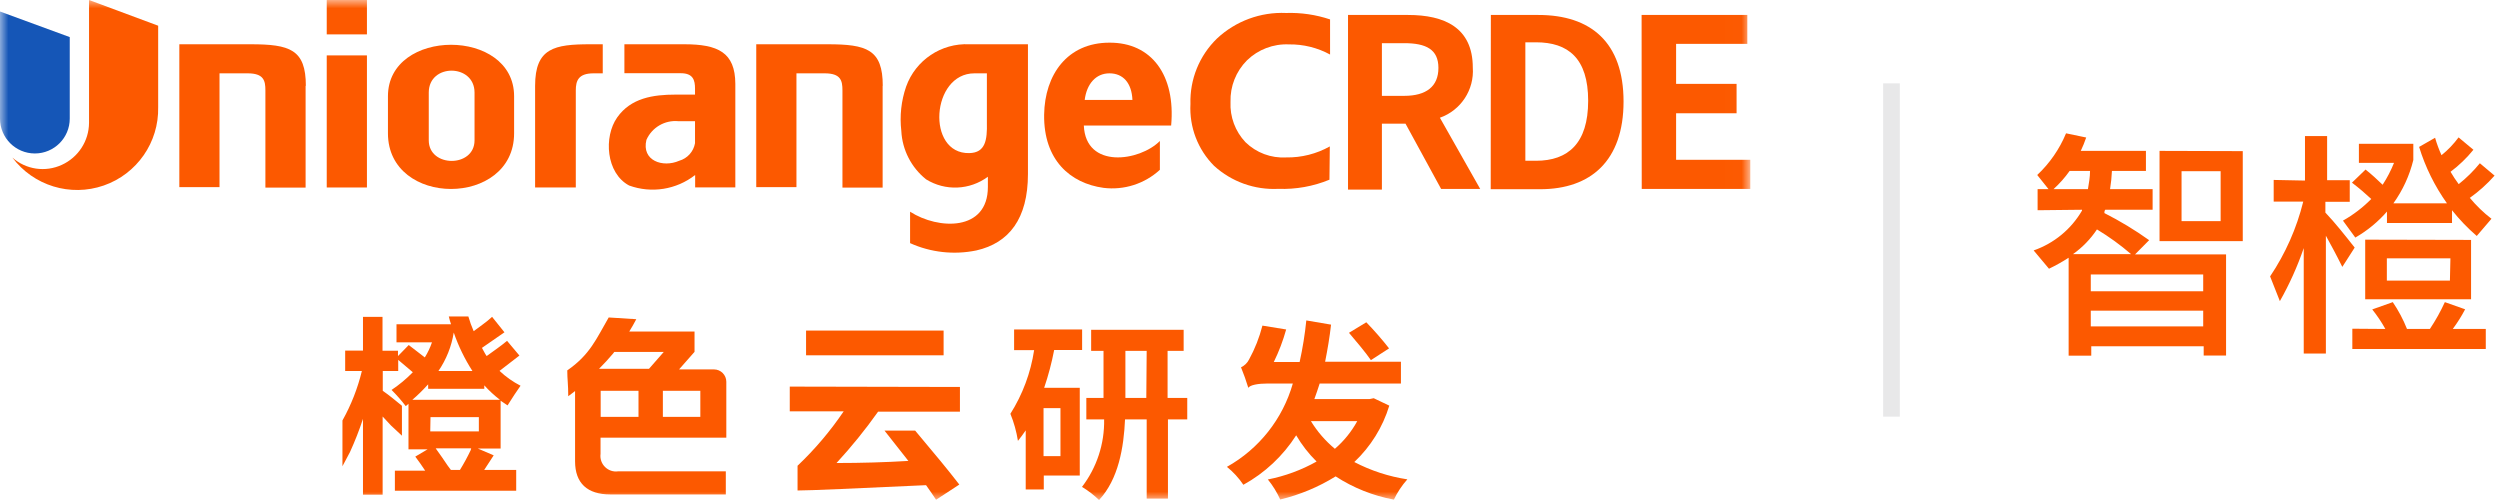 <svg xmlns="http://www.w3.org/2000/svg" xmlns:xlink="http://www.w3.org/1999/xlink" fill="none" version="1.1" width="150" height="30" viewBox="0 0 150 30"><defs><clipPath id="master_svg0_5064_004005"><rect x="0" y="0" width="150" height="30" rx="0"/></clipPath><clipPath id="master_svg1_5064_004014"><rect x="0" y="0" width="149.644" height="30" rx="0"/></clipPath><mask id="master_svg2_5064_004033"><g><rect x="0" y="0" width="104.989" height="30" rx="0" fill="#FFFFFF" fill-opacity="1"/></g></mask><mask id="master_svg3_5064_004046"><g><rect x="0" y="0" width="104.989" height="30" rx="0" fill="#FFFFFF" fill-opacity="1"/></g></mask><mask id="master_svg4_5064_004084"><g><rect x="0" y="0" width="104.989" height="30" rx="0" fill="#FFFFFF" fill-opacity="1"/></g></mask><mask id="master_svg5_5064_004057"><g><rect x="0" y="0" width="104.989" height="30" rx="0" fill="#FFFFFF" fill-opacity="1"/></g></mask><mask id="master_svg6_5064_004075"><g><rect x="0" y="0" width="104.989" height="30" rx="0" fill="#FFFFFF" fill-opacity="1"/></g></mask><mask id="master_svg7_5064_004079"><g><rect x="0" y="0" width="104.989" height="30" rx="0" fill="#FFFFFF" fill-opacity="1"/></g></mask><mask id="master_svg8_5064_004066"><g><rect x="0" y="0" width="104.989" height="30" rx="0" fill="#FFFFFF" fill-opacity="1"/></g></mask><mask id="master_svg9_5064_004037"><g><rect x="0" y="0" width="104.989" height="30" rx="0" fill="#FFFFFF" fill-opacity="1"/></g></mask><mask id="master_svga_5064_004049"><g><rect x="0" y="0" width="104.989" height="30" rx="0" fill="#FFFFFF" fill-opacity="1"/></g></mask><mask id="master_svgb_5064_004024"><g><rect x="0" y="0" width="104.989" height="30" rx="0" fill="#FFFFFF" fill-opacity="1"/></g></mask><mask id="master_svgc_5064_004072"><g><rect x="0" y="0" width="104.989" height="30" rx="0" fill="#FFFFFF" fill-opacity="1"/></g></mask><mask id="master_svgd_5064_004060"><g><rect x="0" y="0" width="104.989" height="30" rx="0" fill="#FFFFFF" fill-opacity="1"/></g></mask><mask id="master_svge_5064_004051"><g><rect x="0" y="0" width="104.989" height="30" rx="0" fill="#FFFFFF" fill-opacity="1"/></g></mask><mask id="master_svgf_5064_004042"><g><rect x="0" y="0" width="104.989" height="30" rx="0" fill="#FFFFFF" fill-opacity="1"/></g></mask><mask id="master_svgg_5064_004031"><g><rect x="0" y="0" width="104.989" height="30" rx="0" fill="#FFFFFF" fill-opacity="1"/></g></mask><mask id="master_svgh_5064_004039"><g><rect x="0" y="0" width="104.989" height="30" rx="0" fill="#FFFFFF" fill-opacity="1"/></g></mask><mask id="master_svgi_5064_004070"><g><rect x="0" y="0" width="104.989" height="30" rx="0" fill="#FFFFFF" fill-opacity="1"/></g></mask><mask id="master_svgj_5064_004082"><g><rect x="0" y="0" width="104.989" height="30" rx="0" fill="#FFFFFF" fill-opacity="1"/></g></mask><mask id="master_svgk_5064_004088"><g><rect x="0" y="0" width="104.989" height="30" rx="0" fill="#FFFFFF" fill-opacity="1"/></g></mask><mask id="master_svgl_5064_004063"><g><rect x="0" y="0" width="104.989" height="30" rx="0" fill="#FFFFFF" fill-opacity="1"/></g></mask><mask id="master_svgm_5064_004022"><g><rect x="0" y="0" width="104.989" height="30" rx="0" fill="#FFFFFF" fill-opacity="1"/></g></mask><mask id="master_svgn_5064_004027"><g><rect x="0" y="0" width="104.989" height="30" rx="0" fill="#FFFFFF" fill-opacity="1"/></g></mask><mask id="master_svgo_5064_004054"><g><rect x="0" y="0" width="104.989" height="30" rx="0" fill="#FFFFFF" fill-opacity="1"/></g></mask></defs><g clip-path="url(#master_svg0_5064_004005)"><g clip-path="url(#master_svg1_5064_004014)"><g><g><g><g mask="url(#master_svg2_5064_004033)"><g><path d="M29.622,27.321L28.672,26.913L30.037,26.913L30.037,24.042L30.453,24.324Q30.876,23.648,31.232,23.144C30.772,22.907,30.347,22.608,29.971,22.253L31.165,21.333L30.423,20.45C30.03,20.784,29.592,21.073,29.199,21.363C29.08,21.2,29.021,21.044,28.917,20.873L30.267,19.938L29.525,19.011C29.169,19.345,28.783,19.589,28.42,19.871C28.295,19.584,28.188,19.289,28.101,18.988L26.928,18.988C26.964,19.147,27.009,19.303,27.062,19.456L23.79,19.456L23.79,20.539L25.919,20.539C25.811,20.856,25.666,21.16,25.489,21.445C25.155,21.177,24.821,20.94,24.524,20.702L23.879,21.363L23.879,21.044L22.951,21.044L22.951,19.011L21.779,19.011L21.779,21.036L20.71,21.036L20.71,22.261L21.712,22.261C21.461,23.299,21.069,24.297,20.547,25.229L20.547,27.974L21,27.121C21.296,26.473,21.556,25.809,21.779,25.132L21.779,29.681L22.958,29.681L22.958,24.991L23.456,25.526L24.116,26.142L24.116,24.346C23.723,24.027,23.374,23.73,22.966,23.448L22.966,22.261L23.893,22.261L23.893,21.593L24.769,22.335C24.382,22.732,23.954,23.088,23.493,23.396C23.799,23.701,24.084,24.025,24.346,24.368L24.509,24.227L24.509,26.958L25.659,26.958L24.917,27.396C25.118,27.663,25.318,27.945,25.511,28.241L23.693,28.241L23.693,29.444L30.972,29.444L30.972,28.197L29.05,28.197L29.622,27.321ZM27.225,19.953C27.505,20.764,27.881,21.539,28.346,22.261L26.305,22.261C26.779,21.569,27.093,20.781,27.225,19.953ZM24.739,23.99C25.054,23.719,25.352,23.429,25.63,23.121L25.689,23.062L25.689,23.329L29.058,23.329L29.058,23.121C29.345,23.439,29.66,23.73,30,23.99L24.739,23.99ZM25.83,25.028L28.731,25.028L28.731,25.882L25.815,25.882L25.83,25.028ZM28.242,27.01C28.048,27.417,27.833,27.813,27.596,28.197L27.054,28.197L26.861,27.937C26.624,27.581,26.401,27.262,26.186,26.965L26.142,26.898L28.271,26.898L28.242,27.01Z" fill="#FC5900" fill-opacity="1"/></g></g><g mask="url(#master_svg3_5064_004046)"><g><path d="M43.579,26.26L43.579,22.906C43.579,22.497,43.246,22.164,42.837,22.164L40.744,22.164L41.672,21.111L41.672,19.894L37.754,19.894C37.902,19.649,38.05,19.404,38.177,19.152L36.522,19.048C35.78,20.324,35.409,21.274,34.036,22.224C34.036,22.736,34.095,23.077,34.095,23.774L34.504,23.463L34.504,27.678C34.504,28.998,35.246,29.666,36.611,29.666L43.549,29.666L43.549,28.279L37.101,28.279C36.485,28.373,35.951,27.85,36.032,27.232L36.032,26.26L43.579,26.26ZM38.31,25.014L36.04,25.014L36.04,23.448L38.31,23.448L38.31,25.014ZM42.02,23.448L42.02,25.014L39.772,25.014L39.772,23.448L42.02,23.448ZM35.943,22.127C36.24,21.83,36.522,21.526,36.782,21.215L36.856,21.118L39.824,21.118L38.941,22.127L35.943,22.127Z" fill="#FC5900" fill-opacity="1"/></g></g><g mask="url(#master_svg4_5064_004084)"><g><path d="M57.596,23.218L57.596,24.702L52.684,24.702C51.919,25.781,51.087,26.809,50.191,27.781C51.675,27.781,53.159,27.737,54.502,27.655L53.07,25.837L54.91,25.837C56.275,27.47,56.735,28.011,57.559,29.073L56.164,29.985C56.008,29.748,55.808,29.451,55.563,29.11C51.393,29.303,48.595,29.429,47.853,29.429L47.853,27.945C48.892,26.96,49.82,25.865,50.621,24.68L47.386,24.68L47.386,23.196L57.596,23.218Z" fill="#FC5900" fill-opacity="1"/></g></g><g mask="url(#master_svg5_5064_004057)"><g><path d="M56.616,19.834L56.616,21.318L48.364,21.318L48.364,19.834L56.616,19.834Z" fill="#FC5900" fill-opacity="1"/></g></g><g mask="url(#master_svg6_5064_004075)"><g><path d="M64.927,20.999L64.927,19.768L60.846,19.768L60.846,21.007L62.048,21.007C61.843,22.366,61.358,23.667,60.623,24.828C60.837,25.35,60.989,25.896,61.076,26.453C61.239,26.253,61.395,26.038,61.543,25.822L61.543,29.369L62.627,29.369L62.627,28.531L64.786,28.531L64.786,23.27L62.649,23.27C62.901,22.528,63.102,21.769,63.25,20.999L64.927,20.999ZM63.628,24.487L63.628,27.366L62.612,27.366L62.612,24.487L63.628,24.487Z" fill="#FC5900" fill-opacity="1"/></g></g><g mask="url(#master_svg7_5064_004079)"><g><path d="M70.055,23.878L70.055,21.051L71.019,21.051L71.019,19.79L65.469,19.79L65.469,21.051L66.211,21.051L66.211,23.878L65.18,23.878L65.18,25.162L66.248,25.162C66.276,26.624,65.808,28.052,64.92,29.213C65.289,29.437,65.633,29.701,65.944,30C67.109,28.753,67.428,26.846,67.502,25.162L68.801,25.162L68.801,29.918L70.077,29.918L70.077,25.162L71.235,25.162L71.235,23.878L70.055,23.878ZM68.778,23.878L67.524,23.878L67.524,21.051L68.801,21.051L68.778,23.878Z" fill="#FC5900" fill-opacity="1"/></g></g><g mask="url(#master_svg8_5064_004066)"><g><path d="M81.258,27.722C82.241,26.796,82.965,25.63,83.358,24.338L82.423,23.893L82.171,23.945L78.861,23.945C78.973,23.641,79.077,23.337,79.18,23.01L84.056,23.01L84.056,21.704L79.507,21.704C79.655,20.962,79.781,20.22,79.863,19.478L78.379,19.226C78.294,20.064,78.16,20.896,77.978,21.719L76.428,21.719C76.735,21.093,76.983,20.44,77.17,19.768L75.745,19.537C75.564,20.246,75.295,20.929,74.943,21.571C74.84,21.777,74.67,21.941,74.461,22.038C74.624,22.439,74.773,22.854,74.899,23.27C75.003,23.099,75.478,23.01,76.086,23.01L77.57,23.01C76.965,25.134,75.543,26.933,73.615,28.011C73.996,28.318,74.329,28.681,74.602,29.087C75.89,28.379,76.979,27.358,77.771,26.119C78.108,26.695,78.52,27.224,78.995,27.692C78.084,28.204,77.097,28.567,76.071,28.768C76.37,29.135,76.619,29.539,76.813,29.97C77.989,29.689,79.111,29.221,80.138,28.583C81.2,29.273,82.387,29.747,83.633,29.978C83.843,29.535,84.115,29.126,84.441,28.761C83.33,28.592,82.255,28.241,81.258,27.722ZM80.093,26.928C79.525,26.457,79.038,25.896,78.654,25.266L81.436,25.266C81.092,25.896,80.637,26.459,80.093,26.928Z" fill="#FC5900" fill-opacity="1"/></g></g><g mask="url(#master_svg9_5064_004037)"><g><path d="M82.253,21.608C81.971,21.192,81.377,20.48,80.939,19.968L81.978,19.337C82.461,19.835,82.916,20.357,83.344,20.903L82.253,21.608Z" fill="#FC5900" fill-opacity="1"/></g></g><g mask="url(#master_svga_5064_004049)"><g><path d="M18.336,5.15L18.336,11.256L15.924,11.256L15.924,5.424C15.924,4.838,15.828,4.4,14.856,4.4L13.171,4.4L13.171,11.227L10.76,11.227L10.76,2.656L15.026,2.656C17.386,2.656,18.351,2.961,18.351,5.15L18.336,5.15Z" fill-rule="evenodd" fill="#FC5900" fill-opacity="1"/></g></g><g mask="url(#master_svgb_5064_004024)"><g><path d="M23.277,5.773L23.277,7.999C23.277,12.451,30.846,12.451,30.846,7.999L30.846,5.773C30.846,1.655,23.277,1.662,23.277,5.773ZM28.472,8.422C28.472,10.069,25.726,10.062,25.726,8.422L25.726,5.55C25.726,3.792,28.472,3.814,28.472,5.55L28.472,8.422Z" fill-rule="evenodd" fill="#FC5900" fill-opacity="1"/></g></g><g mask="url(#master_svgc_5064_004072)"><g><path d="M66.566,2.56C64.043,2.56,62.685,4.474,62.648,6.879C62.611,9.609,64.221,10.997,66.21,11.271C67.442,11.424,68.679,11.028,69.593,10.188L69.593,8.459C68.377,9.683,65.141,10.158,65.03,7.532L70.269,7.532C70.543,4.512,69.096,2.545,66.566,2.56ZM65.082,5.996C65.201,5.038,65.75,4.4,66.566,4.4C67.382,4.4,67.902,4.972,67.946,5.996L65.082,5.996Z" fill-rule="evenodd" fill="#FC5900" fill-opacity="1"/></g></g><g mask="url(#master_svgd_5064_004060)"><g><path d="M59.54,2.656L58.16,2.656C56.475,2.577,54.937,3.607,54.368,5.194C54.073,6.049,53.974,6.96,54.079,7.858C54.136,8.993,54.676,10.049,55.563,10.759C56.714,11.474,58.185,11.412,59.273,10.604L59.273,11.219C59.273,13.891,56.305,13.794,54.605,12.703L54.605,14.588C55.852,15.15,57.244,15.303,58.583,15.026C60.542,14.581,61.677,13.126,61.677,10.44L61.677,2.656L59.54,2.656ZM58.16,9.186C55.563,9.246,55.867,4.393,58.471,4.4L59.213,4.4L59.213,7.368C59.236,8.392,59.132,9.164,58.16,9.186Z" fill-rule="evenodd" fill="#FC5900" fill-opacity="1"/></g></g><g mask="url(#master_svge_5064_004051)"><g><path d="M52.958,5.15L52.958,11.256L50.547,11.256L50.547,5.424C50.547,4.838,50.45,4.4,49.478,4.4L47.787,4.4L47.787,11.227L45.375,11.227L45.375,2.656L49.649,2.656C52.001,2.656,52.966,2.961,52.966,5.15L52.958,5.15Z" fill-rule="evenodd" fill="#FC5900" fill-opacity="1"/></g></g><g mask="url(#master_svgf_5064_004042)"><g><path d="M41.056,2.656L37.464,2.656L37.464,4.393L40.848,4.393C41.59,4.393,41.701,4.816,41.701,5.313L41.701,5.676L40.544,5.676C39.186,5.676,37.858,5.877,37.034,7.042C36.21,8.207,36.359,10.388,37.746,11.13C39.087,11.618,40.585,11.38,41.709,10.5L41.709,11.242L44.12,11.242L44.12,5.031C44.113,3.139,43.074,2.656,41.056,2.656ZM41.701,8.593C41.613,9.097,41.244,9.506,40.752,9.646C39.772,10.077,38.481,9.646,38.785,8.392C39.117,7.643,39.892,7.192,40.707,7.272L41.701,7.272L41.701,8.593Z" fill-rule="evenodd" fill="#FC5900" fill-opacity="1"/></g></g><g mask="url(#master_svgg_5064_004031)"><g><path d="M32.106,5.15C32.106,2.879,33.264,2.656,35.423,2.656L36.165,2.656L36.165,4.4L35.616,4.4C34.704,4.4,34.548,4.838,34.548,5.424L34.548,11.249L32.106,11.249L32.106,5.15Z" fill-rule="evenodd" fill="#FC5900" fill-opacity="1"/></g></g><g mask="url(#master_svgh_5064_004039)"><g><path d="M19.604,3.324L22.016,3.324L22.016,11.249L19.604,11.249L19.604,3.324Z" fill="#FC5900" fill-opacity="1"/></g></g><g mask="url(#master_svgi_5064_004070)"><g><rect x="19.604" y="0" width="2.412" height="2.063" rx="0" fill="#FC5900" fill-opacity="1"/></g></g><g mask="url(#master_svgj_5064_004082)"><g><path d="M79.767,10.782C78.797,11.182,77.752,11.369,76.703,11.331C75.284,11.403,73.895,10.907,72.844,9.95C71.868,8.97,71.353,7.622,71.427,6.24C71.382,4.767,71.958,3.343,73.015,2.315C74.136,1.264,75.635,0.71,77.17,0.779C78.064,0.75,78.956,0.881,79.804,1.165L79.804,3.272C79.049,2.861,78.201,2.652,77.341,2.664C76.404,2.621,75.491,2.967,74.818,3.621C74.16,4.281,73.803,5.183,73.831,6.114C73.789,7.009,74.113,7.882,74.729,8.533C75.378,9.167,76.264,9.498,77.17,9.446C78.086,9.461,78.99,9.233,79.789,8.785L79.767,10.782Z" fill="#FC5900" fill-opacity="1"/></g></g><g mask="url(#master_svgk_5064_004088)"><g><path d="M86.468,11.338L84.331,7.42L82.914,7.42L82.914,11.375L80.881,11.375L80.881,0.898L84.487,0.898C86.646,0.898,88.368,1.64,88.368,4.059C88.461,5.39,87.653,6.62,86.394,7.064L88.813,11.338L86.468,11.338ZM82.914,5.751L84.25,5.751C85.578,5.751,86.305,5.187,86.305,4.074C86.305,2.961,85.563,2.59,84.25,2.59L82.914,2.59L82.914,5.751Z" fill="#FC5900" fill-opacity="1"/></g></g><g mask="url(#master_svgl_5064_004063)"><g><path d="M89.451,0.898L92.3,0.898C95.454,0.898,97.413,2.545,97.413,6.092C97.413,9.639,95.454,11.353,92.411,11.353L89.443,11.353L89.451,0.898ZM92.159,9.646C94.088,9.646,95.29,8.6,95.29,6.047C95.29,3.495,94.088,2.538,92.159,2.538L91.521,2.538L91.521,9.646L92.159,9.646Z" fill="#FC5900" fill-opacity="1"/></g></g><g mask="url(#master_svgm_5064_004022)"><g><path d="M98.496,0.898L104.84,0.898L104.84,2.634L100.566,2.634L100.566,5.031L104.195,5.031L104.195,6.797L100.566,6.797L100.566,9.587L105.018,9.587L105.018,11.338L98.504,11.338L98.496,0.898Z" fill="#FC5900" fill-opacity="1"/></g></g><g mask="url(#master_svgn_5064_004027)"><g><path d="M5.342,0L5.342,7.376C5.333,8.46,4.696,9.441,3.709,9.891C2.721,10.348,1.555,10.177,0.741,9.453C2.008,11.145,4.223,11.823,6.22,11.132C8.217,10.441,9.539,8.539,9.49,6.426L9.49,1.543L5.342,0Z" fill="#FC5900" fill-opacity="1"/></g></g><g mask="url(#master_svgo_5064_004054)"><g><path d="M0,7.116C0,8.272,0.937,9.208,2.093,9.208C3.248,9.208,4.185,8.272,4.185,7.116L4.185,2.226L0,0.69L0,7.116Z" fill="#1556B7" fill-opacity="1"/></g></g></g><g><path d="M124.178,10.255L125.402,10.255C125.402,10.626,125.335,10.997,125.276,11.346L123.213,11.346C123.574,11.018,123.897,10.653,124.178,10.255ZM124.92,12.585L124.92,12.637C124.269,13.754,123.24,14.601,122.019,15.026L122.939,16.124C123.346,15.929,123.74,15.709,124.118,15.464L124.118,21.341L125.476,21.341L125.476,20.777L132.221,20.777L132.221,21.333L133.564,21.333L133.564,15.263L128.103,15.263L128.949,14.41C128.096,13.801,127.198,13.258,126.263,12.785C126.263,12.726,126.263,12.652,126.315,12.585L129.157,12.585L129.157,11.346L126.604,11.346C126.662,10.984,126.699,10.62,126.716,10.255L128.756,10.255L128.756,9.053L124.846,9.053C124.97,8.792,125.079,8.525,125.172,8.251L123.963,7.999C123.57,8.946,122.981,9.798,122.234,10.5L122.909,11.346L122.256,11.346L122.256,12.614L124.92,12.585ZM125.447,19.582L125.447,18.64L132.192,18.64L132.192,19.582L125.447,19.582ZM125.447,17.475L125.447,16.466L132.192,16.466L132.192,17.475L125.447,17.475ZM124.378,15.249C124.945,14.846,125.433,14.343,125.818,13.765C126.541,14.201,127.226,14.697,127.866,15.249L124.378,15.249ZM129.572,9.053L129.572,14.469L134.566,14.469L134.566,9.068L129.572,9.053ZM133.238,13.267L130.893,13.267L130.893,10.27L133.238,10.27L133.238,13.267ZM136.421,10.796L136.421,12.095L138.195,12.095C137.799,13.696,137.126,15.216,136.206,16.584L136.792,18.068C137.367,17.054,137.846,15.988,138.224,14.885L138.224,21.214L139.553,21.214L139.553,14.143C139.835,14.655,140.168,15.263,140.539,16.013L141.281,14.855C140.695,14.113,140.109,13.371,139.523,12.755L139.523,12.11L140.985,12.11L140.985,10.811L139.627,10.811L139.627,8.162L138.299,8.162L138.299,10.834L136.421,10.796ZM141.912,14.38L141.912,17.957L148.264,17.957L148.264,14.395L141.912,14.38ZM146.995,16.837L143.211,16.837L143.211,15.501L147.025,15.501L146.995,16.837ZM141.14,19.723L141.14,20.94L149.147,20.94L149.147,19.738L147.166,19.738C147.444,19.365,147.692,18.97,147.908,18.558L146.691,18.128C146.435,18.688,146.135,19.226,145.793,19.738L144.42,19.738C144.195,19.172,143.909,18.632,143.567,18.128L142.335,18.565C142.629,18.934,142.892,19.326,143.122,19.738L141.14,19.723ZM143.218,12.637L143.218,13.379L147.121,13.379L147.121,12.614C147.566,13.174,148.063,13.691,148.605,14.158L149.488,13.126C149.01,12.758,148.575,12.337,148.19,11.872C148.734,11.486,149.233,11.038,149.674,10.537L148.791,9.795C148.415,10.258,147.989,10.678,147.522,11.049C147.344,10.811,147.181,10.563,147.032,10.307C147.543,9.925,148.004,9.481,148.405,8.986L147.514,8.244C147.22,8.642,146.876,9.002,146.49,9.312C146.337,8.973,146.208,8.624,146.105,8.266L145.147,8.815C145.519,10.025,146.083,11.168,146.817,12.199L143.604,12.199C144.165,11.417,144.57,10.536,144.799,9.602L144.799,8.63L141.534,8.63L141.534,9.772L143.641,9.772C143.457,10.231,143.228,10.671,142.958,11.086C142.639,10.774,142.305,10.47,141.934,10.173L141.118,10.96C141.556,11.294,141.942,11.628,142.276,11.939C141.773,12.449,141.201,12.886,140.577,13.238L141.319,14.254C142.051,13.834,142.706,13.292,143.255,12.652L143.218,12.637Z" fill="#FC5900" fill-opacity="1"/></g><g><rect x="112.988" y="5.001" width="1.002" height="19.998" rx="0" fill="#E8E8E9" fill-opacity="1"/></g></g></g></g></g></svg>
